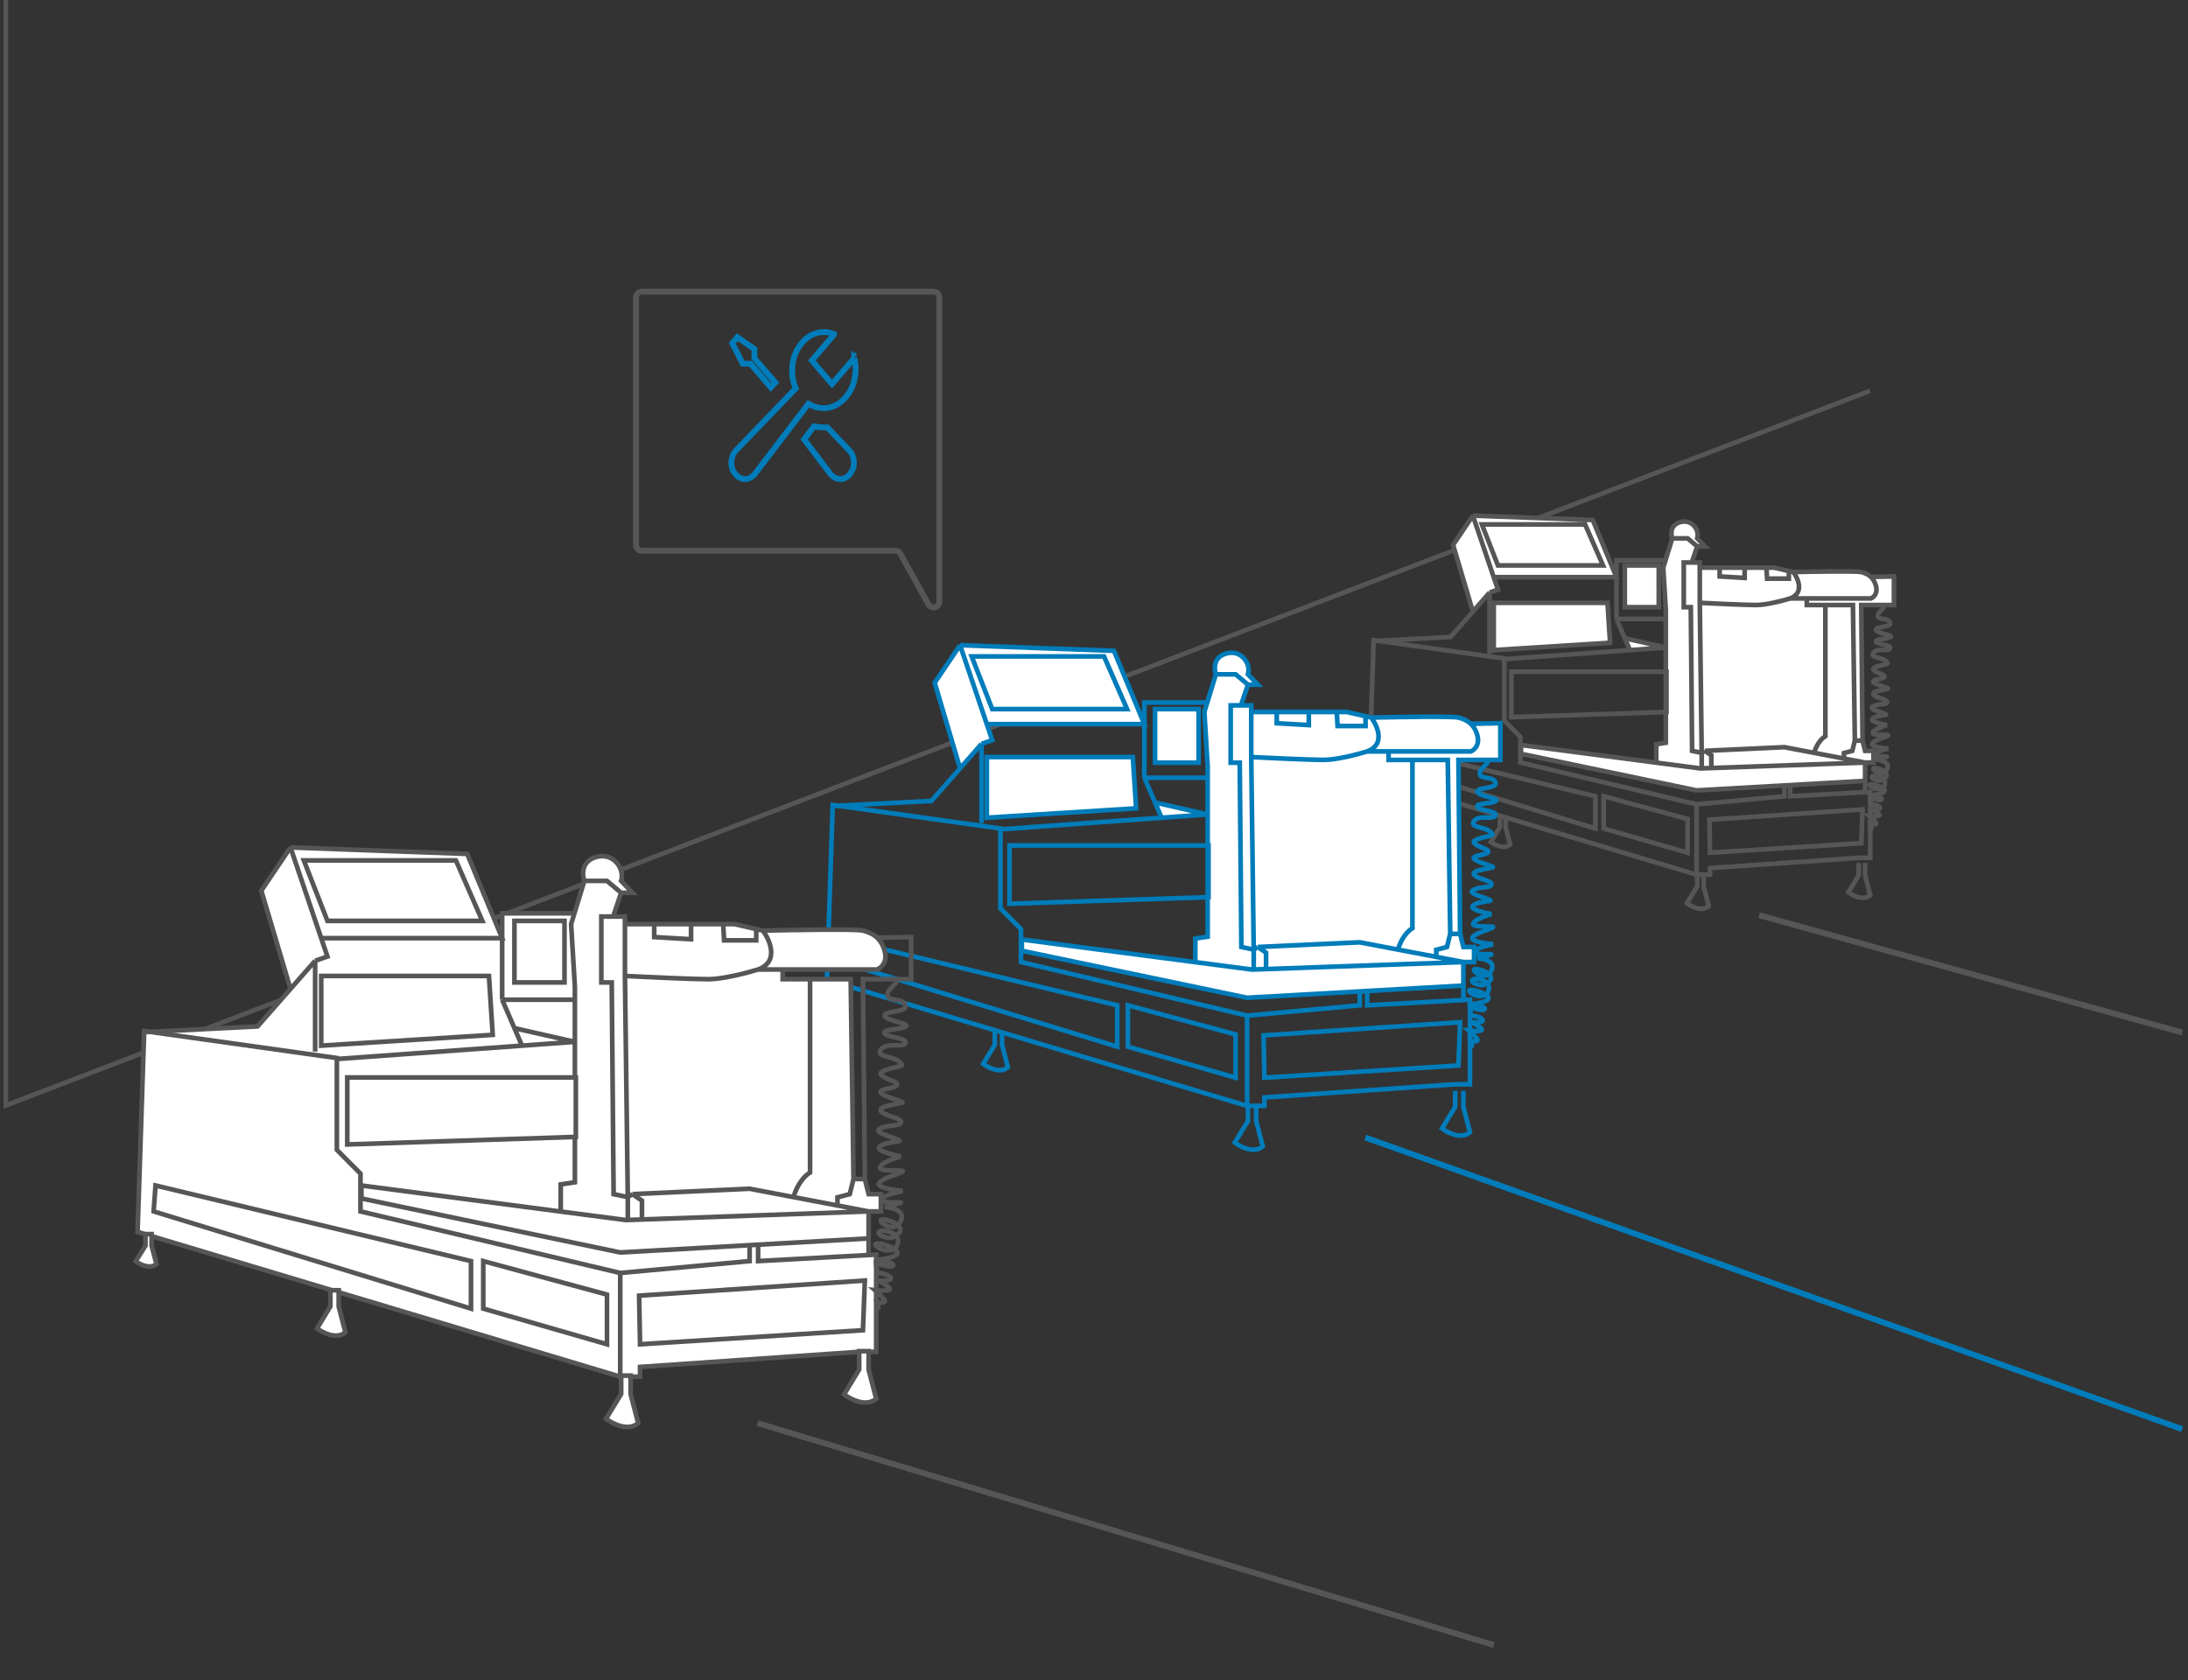 <svg width="375" height="288" viewBox="0 0 375 288" fill="none" xmlns="http://www.w3.org/2000/svg">
<rect x="0" y="0" width="375" height="288" fill="#333333" stroke="none"/>
<path d="M320.5 67L1 189.5V0" stroke="#565656" stroke-width="0.8"/>
<path d="M290.776 149.944L234.657 133.112L235.425 109.748L257.829 112.888V123.565L260.575 126.329V130.725L290.776 137.885M290.776 149.944V137.885M290.776 149.944H293.082V148.814L318.561 147.055H320.538V135.75L306.81 136.504V134.494H305.822V136.504L290.776 137.885M289.238 146.176V140.398L274.852 136.504V142.031L289.238 146.176ZM273.424 136.504V142.031L236.524 130.725L236.743 127.711L273.424 136.504ZM319.22 138.765L319 144.543L293.082 146.176L292.972 140.523L319.22 138.765Z" stroke="#565656" stroke-width="0.8"/>
<path d="M320.647 142.031C320.757 142.031 320.911 141.88 320.647 141.277C321.087 141.361 321.855 141.403 321.416 140.9C320.977 140.398 320.574 140.021 320.428 139.895C321.196 139.979 322.58 140.021 321.965 139.518C321.35 139.016 320.83 138.806 320.647 138.765C321.306 138.806 322.536 138.79 322.185 138.388C321.833 137.986 321.013 137.885 320.647 137.885L320.538 136.755C321.16 136.964 322.426 137.307 322.514 137.006C322.624 136.629 320.977 136.378 320.647 136.378C320.318 136.378 323.503 136.127 322.954 135.373C322.405 134.619 319.879 134.117 320.538 134.745C321.196 135.373 322.844 135.624 323.063 134.368C323.283 133.112 321.196 132.735 320.867 133.112C320.538 133.489 322.043 133.991 322.405 133.74C322.766 133.489 323.613 133.238 323.283 132.61C322.954 131.981 321.306 131.479 321.087 131.73C320.867 131.981 322.624 133.363 323.393 131.856C324.008 130.65 322.405 130.265 321.526 130.223C322.075 130.097 323.217 129.821 323.393 129.721C323.613 129.595 321.196 129.846 321.196 129.344C321.196 128.942 322.807 128.506 323.613 128.339C322.588 128.255 320.603 127.962 320.867 127.459C321.196 126.831 323.393 126.329 323.613 126.078C323.832 125.826 320.757 126.203 320.977 125.575C321.153 125.073 322.661 124.528 323.393 124.319C322.478 124.152 320.691 123.716 320.867 123.314C321.087 122.812 322.405 122.686 323.173 122.56C323.942 122.435 320.208 121.681 320.867 121.179C321.526 120.676 322.954 120.802 323.283 120.551C323.613 120.299 323.393 120.048 322.624 119.797C321.855 119.546 319.879 118.918 321.965 118.415C324.052 117.913 324.272 118.29 321.965 117.41C319.659 116.531 322.295 116.531 322.844 116.154C323.393 115.777 322.185 115.526 321.526 115.149C320.867 114.772 320.757 114.521 322.075 114.144C323.393 113.767 323.942 113.893 323.173 113.265C322.405 112.637 320.428 112.762 321.087 111.883C321.746 111.004 323.722 111.758 323.942 111.129C324.162 110.501 321.746 110.501 321.526 109.999C321.306 109.496 323.173 109.622 323.942 109.245C324.711 108.868 321.746 108.617 321.526 107.989C321.306 107.361 324.272 107.612 323.942 106.733C323.613 105.854 321.965 106.356 321.855 105.602C321.746 104.849 323.173 104.221 322.844 103.844" stroke="#565656" stroke-width="0.8"/>
<path d="M260.685 129.218V127.71L283.857 130.739V127.585L285.504 127.333V124.193V104.597L285.065 97.311L286.603 92.287C286.346 91.575 286.251 90.026 287.92 89.523C290.007 88.895 291.325 90.905 290.886 92.287L292.204 93.668H290.886L289.952 96.432H291.325V97.311H294.729H299.013H302.746H304.064L307.359 98.065C310.91 97.981 318.209 97.864 319 98.065C319.561 98.208 320.157 98.431 320.648 98.895L324.601 98.819V103.718H319L319.22 126.957L319.659 128.715H321.087V130.725H319.659V133.865L290.776 135.498L260.685 129.218Z" fill="white"/>
<path d="M319.659 135.875V133.865M319.659 130.725V133.865M319.659 130.725H321.087V128.715H319.659L319.22 126.957M319.659 130.725L316.035 130.034M319.659 130.725L293.302 131.664M319.659 133.865L290.776 135.498L260.685 129.218V127.71L283.857 130.739M292.204 128.715L305.822 128.087L310.928 129.061M292.204 128.715L293.302 129.469V131.664M292.204 128.715L291.654 129.061M319.22 126.957H317.902M319.22 126.957L319 103.718H324.601V98.819L320.648 98.895M317.902 126.957L317.463 128.715L316.035 129.092V130.034M317.902 126.957L317.572 103.718H312.85M316.035 130.034L310.928 129.061M312.85 103.718V126.203C311.708 126.906 311.093 128.401 310.928 129.061M312.85 103.718H309.665V102.587M309.665 102.587H320.648C321.087 102.42 321.878 101.758 321.526 100.452C321.087 98.819 319.989 98.316 319 98.065C318.209 97.864 310.91 97.981 307.359 98.065M309.665 102.587H306.81M307.359 98.065C308.201 99.196 309.27 101.683 306.81 102.587M307.359 98.065L304.064 97.311H302.746M306.81 102.587C305.602 102.964 302.746 103.718 300.989 103.718C299.232 103.718 293.814 103.467 291.325 103.341M293.302 131.664L291.654 131.722M291.654 131.722L291.435 131.73L283.857 130.739M291.654 131.722V129.061M291.654 129.061L291.325 103.341M291.654 129.061L290.007 128.715L289.787 104.095H288.579V96.432H289.952M291.325 103.341V97.311M283.857 130.739V127.585L285.504 127.333V124.193V104.597L285.065 97.311L286.603 92.287M286.603 92.287C286.346 91.575 286.251 90.026 287.92 89.523C290.007 88.895 291.325 90.905 290.886 92.287L292.204 93.668H290.886M286.603 92.287H289.238L290.886 93.668M290.886 93.668L289.952 96.432M289.952 96.432H291.325V97.311M291.325 97.311H294.729M294.729 97.311V98.819L299.013 99.07V97.311M294.729 97.311H299.013M299.013 97.311H302.746M302.746 97.311L302.856 99.195H306.59V98.065" stroke="#565656" stroke-width="0.8"/>
<path d="M278.476 109.411L285.504 111.003L279.354 111.447L278.476 109.411L277.048 106.104V98.944H256.008L256.731 101.08L255.303 101.582L252.434 104.848L249.043 93.417L252.434 88.393L272.985 89.146L277.048 98.944V106.104L278.476 109.411Z" fill="white"/>
<path d="M278.476 104.095V96.934H284.296V104.095H278.476Z" fill="white"/>
<path d="M256.008 111.447V103.341H275.51L275.95 110.19L256.008 111.447Z" fill="white"/>
<path d="M257.609 113.013L279.354 111.447M235.535 109.873L248.604 109.207L252.434 104.848M278.476 109.411L285.504 111.003L279.354 111.447M255.303 101.582V112.134M255.303 101.582L252.434 104.848M255.303 101.582L256.731 101.08L256.008 98.944M252.434 104.848L249.043 93.417L252.434 88.393M252.434 88.393L272.985 89.146L277.048 98.944H256.008M252.434 88.393L256.008 98.944M277.048 106.104V96.055H285.504M277.048 106.104L279.354 111.447M277.048 106.104H285.504M253.985 89.9L256.731 96.934H274.742L271.667 89.9H253.985ZM278.476 96.934V104.095H284.296V96.934H278.476ZM256.008 103.341V111.447L275.95 110.19L275.51 103.341H256.008Z" stroke="#565656" stroke-width="0.8"/>
<path d="M259.037 122.937V115.148H285.614V122.057L259.037 122.937Z" stroke="#565656" stroke-width="0.8"/>
<path d="M290.886 149.819V151.954L289.128 154.843C289.897 155.43 291.72 156.351 292.862 155.346L291.984 151.954V149.819" stroke="#565656" stroke-width="0.8"/>
<path d="M318.561 147.935V150.07L316.804 152.959C317.572 153.545 319.396 154.467 320.538 153.462L319.659 150.07V147.935" stroke="#565656" stroke-width="0.8"/>
<path d="M257.073 139.895V141.781L255.523 144.332C256.201 144.85 257.81 145.663 258.818 144.776L258.042 141.781V139.895" stroke="#565656" stroke-width="0.8"/>
<path d="M235.574 133.363V134.71L234.437 136.533C234.934 136.903 236.114 137.484 236.853 136.85L236.285 134.71V133.363" stroke="#565656" stroke-width="0.8"/>
<path d="M213.746 189.585L141.731 167.985L142.718 138.002L171.467 142.032V155.734L174.99 159.28V164.922L213.746 174.11M213.746 189.585V174.11M213.746 189.585H216.705V188.134L249.4 185.877H251.937V171.37L234.321 172.337V169.758H233.053V172.337L213.746 174.11M211.773 184.749V177.334L193.311 172.337V179.429L211.773 184.749ZM191.479 172.337V179.429L144.127 164.922L144.409 161.053L191.479 172.337ZM250.246 175.238L249.964 182.653L216.705 184.749L216.564 177.495L250.246 175.238Z" stroke="#017CBA" stroke-width="0.8"/>
<path d="M252.078 179.43C252.219 179.43 252.416 179.236 252.078 178.462C252.641 178.57 253.628 178.624 253.064 177.979C252.501 177.334 251.984 176.85 251.796 176.689C252.782 176.797 254.558 176.85 253.769 176.206C252.98 175.561 252.313 175.292 252.078 175.238C252.923 175.292 254.502 175.271 254.051 174.755C253.6 174.239 252.548 174.11 252.078 174.11L251.937 172.659C252.735 172.928 254.361 173.369 254.474 172.982C254.614 172.498 252.501 172.176 252.078 172.176C251.655 172.176 255.742 171.853 255.037 170.886C254.333 169.919 251.091 169.274 251.937 170.08C252.782 170.886 254.896 171.209 255.178 169.597C255.46 167.985 252.782 167.501 252.36 167.985C251.937 168.468 253.868 169.113 254.333 168.791C254.797 168.468 255.883 168.146 255.46 167.34C255.037 166.534 252.923 165.889 252.641 166.212C252.36 166.534 254.614 168.307 255.601 166.373C256.39 164.826 254.333 164.331 253.205 164.278C253.91 164.116 255.375 163.762 255.601 163.633C255.883 163.472 252.782 163.794 252.782 163.149C252.782 162.633 254.849 162.075 255.883 161.86C254.567 161.752 252.021 161.376 252.36 160.731C252.782 159.925 255.601 159.281 255.883 158.958C256.165 158.636 252.219 159.119 252.501 158.313C252.726 157.669 254.661 156.97 255.601 156.701C254.427 156.487 252.134 155.928 252.36 155.412C252.641 154.767 254.333 154.606 255.319 154.445C256.306 154.284 251.514 153.316 252.36 152.672C253.205 152.027 255.037 152.188 255.46 151.866C255.883 151.543 255.601 151.221 254.614 150.898C253.628 150.576 251.091 149.77 253.769 149.125C256.447 148.481 256.728 148.964 253.769 147.836C250.809 146.707 254.192 146.707 254.896 146.224C255.601 145.74 254.051 145.418 253.205 144.934C252.36 144.451 252.219 144.128 253.91 143.645C255.601 143.161 256.306 143.322 255.319 142.516C254.333 141.71 251.796 141.872 252.641 140.743C253.487 139.615 256.024 140.582 256.306 139.776C256.587 138.97 253.487 138.97 253.205 138.325C252.923 137.681 255.319 137.842 256.306 137.358C257.292 136.875 253.487 136.552 253.205 135.746C252.923 134.94 256.728 135.263 256.306 134.134C255.883 133.006 253.769 133.651 253.628 132.683C253.487 131.716 255.319 130.91 254.896 130.427" stroke="#017CBA" stroke-width="0.8"/>
<path d="M175.131 162.988V161.054L204.867 164.941V160.893L206.981 160.57V156.54V131.394L206.417 122.045L208.39 115.597C208.062 114.684 207.939 112.696 210.081 112.051C212.759 111.245 214.45 113.824 213.887 115.597L215.578 117.37H213.887L212.689 120.917H214.45V122.045H218.819H224.315H229.107H230.798L235.026 123.012C239.582 122.905 248.949 122.754 249.964 123.012C250.683 123.195 251.448 123.481 252.078 124.077L257.151 123.979V130.266H249.964L250.246 160.087L250.81 162.344H252.642V164.923H250.81V168.953L213.746 171.048L175.131 162.988Z" fill="white"/>
<path d="M250.81 171.532V168.953M250.81 164.923V168.953M250.81 164.923H252.642V162.344H250.81L250.246 160.087M250.81 164.923L246.159 164.036M250.81 164.923L216.987 166.127M250.81 168.953L213.746 171.048L175.131 162.988V161.054L204.867 164.941M215.578 162.344L233.053 161.538L239.606 162.787M215.578 162.344L216.987 163.311V166.127M215.578 162.344L214.873 162.787M250.246 160.087H248.555M250.246 160.087L249.964 130.266H257.151V123.979L252.078 124.077M248.555 160.087L247.991 162.344L246.159 162.827V164.036M248.555 160.087L248.132 130.266H242.072M246.159 164.036L239.606 162.787M242.072 130.266V159.12C240.606 160.022 239.817 161.941 239.606 162.787M242.072 130.266H237.985V128.815M237.985 128.815H252.078C252.642 128.6 253.656 127.751 253.205 126.075C252.642 123.979 251.232 123.335 249.964 123.012C248.949 122.754 239.582 122.905 235.026 123.012M237.985 128.815H234.321M235.026 123.012C236.106 124.463 237.478 127.655 234.321 128.815M235.026 123.012L230.798 122.045H229.107M234.321 128.815C232.771 129.299 229.107 130.266 226.852 130.266C224.597 130.266 217.645 129.943 214.45 129.782M216.987 166.127L214.873 166.202M214.873 166.202L214.591 166.212L204.867 164.941M214.873 166.202V162.787M214.873 162.787L214.45 129.782M214.873 162.787L212.759 162.344L212.477 130.749H210.927V120.917H212.689M214.45 129.782V122.045M204.867 164.941V160.893L206.981 160.57V156.54V131.394L206.417 122.045L208.39 115.597M208.39 115.597C208.062 114.684 207.939 112.696 210.081 112.051C212.759 111.245 214.45 113.824 213.887 115.597L215.578 117.37H213.887M208.39 115.597H211.773L213.887 117.37M213.887 117.37L212.689 120.917M212.689 120.917H214.45V122.045M214.45 122.045H218.819M218.819 122.045V123.979L224.315 124.301V122.045M218.819 122.045H224.315M224.315 122.045H229.107M229.107 122.045L229.248 124.463H234.039V123.012" stroke="#017CBA" stroke-width="0.8"/>
<path d="M197.962 137.572L206.981 139.615L199.089 140.183L197.962 137.572L196.13 133.328V124.14H169.13L170.058 126.88L168.226 127.525L164.544 131.716L160.193 117.047L164.544 110.6L190.915 111.567L196.13 124.14V133.328L197.962 137.572Z" fill="white"/>
<path d="M197.962 130.749V121.561H205.431V130.749H197.962Z" fill="white"/>
<path d="M169.13 140.183V129.782H194.157L194.72 138.57L169.13 140.183Z" fill="white"/>
<path d="M171.185 142.194L199.089 140.183M142.859 138.164L159.629 137.31L164.544 131.716M197.962 137.572L206.981 139.615L199.089 140.183M168.226 127.525V141.065M168.226 127.525L164.544 131.716M168.226 127.525L170.058 126.88L169.13 124.14M164.544 131.716L160.193 117.047L164.544 110.6M164.544 110.6L190.915 111.567L196.13 124.14H169.13M164.544 110.6L169.13 124.14M196.13 133.328V120.432H206.981M196.13 133.328L199.089 140.183M196.13 133.328H206.981M166.535 112.534L170.058 121.561H193.17L189.224 112.534H166.535ZM197.962 121.561V130.749H205.431V121.561H197.962ZM169.13 129.782V140.183L194.72 138.57L194.157 129.782H169.13Z" stroke="#017CBA" stroke-width="0.8"/>
<path d="M173.017 154.929V144.935H207.122V153.8L173.017 154.929Z" stroke="#017CBA" stroke-width="0.8"/>
<path d="M213.887 189.424V192.164L211.632 195.872C212.618 196.624 214.958 197.806 216.423 196.516L215.296 192.164V189.424" stroke="#017CBA" stroke-width="0.8"/>
<path d="M249.4 187.006V189.747L247.146 193.454C248.132 194.206 250.471 195.388 251.937 194.099L250.81 189.747V187.006" stroke="#017CBA" stroke-width="0.8"/>
<path d="M170.497 176.689V179.109L168.508 182.384C169.378 183.048 171.442 184.092 172.736 182.953L171.741 179.109V176.689" stroke="#017CBA" stroke-width="0.8"/>
<path d="M142.909 168.307V170.036L141.45 172.374C142.088 172.849 143.602 173.594 144.55 172.781L143.821 170.036V168.307" stroke="#017CBA" stroke-width="0.8"/>
<path d="M106.016 218.379L149.035 215.333V210.647L102.534 205.258L101.714 156.756H86.351L85.736 160.27L54.394 155.818V164.019L44.356 175.969L24.895 176.906L49.068 185.107L57.876 197.057L61.769 201.509V207.366L106.016 218.379Z" fill="white"/>
<path d="M106.299 236L23.58 211.189L24.713 176.75L57.736 181.379V197.117L61.783 201.191V207.671L106.299 218.225L128.476 216.188V213.226H129.933V216.188L150.168 215.077V231.741H147.254L109.699 234.333V236H106.299Z" fill="white"/>
<path d="M106.299 236L23.58 211.189L24.713 176.75L57.736 181.379V197.117L61.783 201.191V207.671L106.299 218.225M106.299 236V218.225M106.299 236H109.699V234.333L147.254 231.741H150.168V215.077L129.933 216.188V213.226H128.476V216.188L106.299 218.225M104.033 230.445V221.928L82.827 216.188V224.335L104.033 230.445ZM80.723 216.188V224.335L26.332 207.671L26.656 203.227L80.723 216.188ZM148.225 219.521L147.901 228.038L109.699 230.445L109.537 222.113L148.225 219.521Z" stroke="#565656" stroke-width="0.8"/>
<path d="M150.33 224.335C150.491 224.335 150.718 224.113 150.33 223.224C150.977 223.347 152.11 223.409 151.463 222.668C150.815 221.928 150.222 221.372 150.006 221.187C151.139 221.311 153.179 221.372 152.272 220.632C151.366 219.891 150.599 219.583 150.33 219.521C151.301 219.583 153.114 219.558 152.596 218.965C152.078 218.373 150.869 218.225 150.33 218.225L150.168 216.558C151.085 216.867 152.952 217.373 153.082 216.929C153.243 216.373 150.815 216.003 150.33 216.003C149.844 216.003 154.538 215.633 153.729 214.522C152.92 213.411 149.196 212.67 150.168 213.596C151.139 214.522 153.567 214.892 153.891 213.041C154.215 211.189 151.139 210.634 150.653 211.189C150.168 211.744 152.386 212.485 152.92 212.115C153.453 211.744 154.7 211.374 154.215 210.448C153.729 209.523 151.301 208.782 150.977 209.152C150.653 209.523 153.243 211.559 154.377 209.338C155.283 207.56 152.92 206.992 151.625 206.931C152.434 206.745 154.118 206.338 154.377 206.19C154.7 206.005 151.139 206.375 151.139 205.634C151.139 205.042 153.513 204.4 154.7 204.153C153.189 204.03 150.265 203.598 150.653 202.857C151.139 201.931 154.377 201.191 154.7 200.82C155.024 200.45 150.491 201.006 150.815 200.08C151.074 199.339 153.297 198.537 154.377 198.228C153.028 197.981 150.394 197.34 150.653 196.747C150.977 196.006 152.92 195.821 154.053 195.636C155.186 195.451 149.682 194.34 150.653 193.599C151.625 192.859 153.729 193.044 154.215 192.674C154.7 192.303 154.377 191.933 153.243 191.563C152.11 191.192 149.196 190.267 152.272 189.526C155.348 188.785 155.672 189.341 152.272 188.045C148.873 186.749 152.758 186.749 153.567 186.193C154.377 185.638 152.596 185.267 151.625 184.712C150.653 184.156 150.491 183.786 152.434 183.231C154.377 182.675 155.186 182.86 154.053 181.935C152.92 181.009 150.006 181.194 150.977 179.898C151.948 178.602 154.862 179.713 155.186 178.787C155.51 177.861 151.948 177.861 151.625 177.12C151.301 176.38 154.053 176.565 155.186 176.01C156.319 175.454 151.948 175.084 151.625 174.158C151.301 173.232 155.672 173.603 155.186 172.306C154.7 171.01 152.272 171.751 152.11 170.64C151.948 169.529 154.053 168.603 153.567 168.048" stroke="#565656" stroke-width="0.8"/>
<path d="M61.945 205.45V203.228L96.101 207.693V203.043L98.529 202.673V198.044V169.159L97.882 158.42L100.148 151.014C99.77 149.965 99.63 147.681 102.091 146.941C105.166 146.015 107.109 148.977 106.461 151.014L108.404 153.051H106.461L105.085 157.124H107.109V158.42H112.127H118.44H123.944H125.887L130.743 159.531C135.977 159.408 146.736 159.235 147.902 159.531C149.359 159.902 150.978 160.642 151.625 163.049C152.143 164.975 150.978 165.95 150.33 166.197H134.142V167.863H138.837H145.798L146.283 202.117H148.226L148.873 204.709H150.978V207.672H148.873V212.301L106.3 214.708L61.945 205.45Z" fill="white"/>
<path d="M148.873 215.263V212.301M148.873 207.672V212.301M148.873 207.672H150.978V204.709H148.873L148.226 202.117M148.873 207.672L143.531 206.653M148.873 207.672L110.023 209.055M148.873 212.301L106.3 214.708L61.945 205.45V203.228L96.101 207.693M108.404 204.709L128.477 203.784L136.004 205.219M108.404 204.709L110.023 205.82V209.055M108.404 204.709L107.595 205.219M148.226 202.117H146.283M148.226 202.117L147.902 167.863H156.158V160.642L150.33 160.755M146.283 202.117L145.636 204.709L143.531 205.265V206.653M146.283 202.117L145.798 167.863H138.837M143.531 206.653L136.004 205.219M138.837 167.863V201.006C137.153 202.043 136.247 204.246 136.004 205.219M138.837 167.863H134.142V166.197M134.142 166.197H150.33C150.978 165.95 152.143 164.975 151.625 163.049C150.978 160.642 149.359 159.902 147.902 159.531C146.736 159.235 135.977 159.408 130.743 159.531M134.142 166.197H129.934M130.743 159.531C131.984 161.198 133.56 164.864 129.934 166.197M130.743 159.531L125.887 158.42H123.944M129.934 166.197C128.153 166.752 123.944 167.863 121.354 167.863C118.764 167.863 110.778 167.493 107.109 167.308M110.023 209.055L107.595 209.142M107.595 209.142L107.271 209.153L96.101 207.693M107.595 209.142V205.219M107.595 205.219L107.109 167.308M107.595 205.219L105.166 204.709L104.843 168.419H103.062V157.124H105.085M107.109 167.308V158.42M96.101 207.693V203.043L98.529 202.673V198.044V169.159L97.882 158.42L100.148 151.014M100.148 151.014C99.77 149.965 99.63 147.681 102.091 146.941C105.166 146.015 107.109 148.977 106.461 151.014L108.404 153.051H106.461M100.148 151.014H104.033L106.461 153.051M106.461 153.051L105.085 157.124M105.085 157.124H107.109V158.42M107.109 158.42H112.127M112.127 158.42V160.642L118.44 161.012V158.42M112.127 158.42H118.44M118.44 158.42H123.944M123.944 158.42L124.106 161.197H129.61V159.531" stroke="#565656" stroke-width="0.8"/>
<path d="M88.169 176.256L98.529 178.602L89.464 179.255L88.169 176.256L86.065 171.381V160.827H55.052L56.118 163.975L54.013 164.715L49.784 169.529L44.786 152.68L49.784 145.274L80.076 146.385L86.065 160.827V171.381L88.169 176.256Z" fill="white"/>
<path d="M88.169 168.418V157.865H96.749V168.418H88.169Z" fill="white"/>
<path d="M55.052 179.255V167.307H83.799L84.446 177.403L55.052 179.255Z" fill="white"/>
<path d="M57.413 181.565L89.464 179.255M24.875 176.936L44.139 175.955L49.784 169.529M88.169 176.256L98.529 178.602L89.464 179.255M54.013 164.715V180.268M54.013 164.715L49.784 169.529M54.013 164.715L56.118 163.975L55.052 160.827M49.784 169.529L44.786 152.68L49.784 145.274M49.784 145.274L80.076 146.385L86.065 160.827H55.052M49.784 145.274L55.052 160.827M86.065 171.381V156.568H98.529M86.065 171.381L89.464 179.255M86.065 171.381H98.529M52.071 147.496L56.118 157.865H82.665L78.133 147.496H52.071ZM88.169 157.865V168.418H96.749V157.865H88.169ZM55.052 167.307V179.255L84.446 177.403L83.799 167.307H55.052Z" stroke="#565656" stroke-width="0.8"/>
<path d="M59.517 196.192V184.712H98.691V194.895L59.517 196.192Z" fill="white" stroke="#565656" stroke-width="0.8"/>
<path d="M106.461 238.963V235.815H108.08V238.963L109.375 243.962C107.691 245.444 105.004 244.086 103.871 243.222L106.461 238.963Z" fill="white" stroke="#565656" stroke-width="0.8"/>
<path d="M147.254 234.78V231.633H148.873V234.78L150.168 239.78C148.484 241.261 145.797 239.903 144.664 239.039L147.254 234.78Z" fill="white" stroke="#565656" stroke-width="0.8"/>
<path d="M56.622 223.968V221.188H58.05V223.968L59.193 228.383C57.707 229.691 55.336 228.492 54.336 227.728L56.622 223.968Z" fill="white" stroke="#565656" stroke-width="0.8"/>
<path d="M24.932 213.545V211.56H25.98V213.545L26.818 216.699C25.728 217.633 23.99 216.776 23.256 216.231L24.932 213.545Z" fill="white" stroke="#565656" stroke-width="0.8"/>
<path d="M374 245L234 195" stroke="#017CBA"/>
<path d="M132.885 65.586L132.114 66.416L128.779 62.525L128.629 62.351H128.399H127.304L125.498 58.838L126.384 57.804L129.299 59.844V61.217V61.402L129.42 61.543L132.885 65.586ZM145.62 81.309L145.613 81.317L145.606 81.325C145.153 81.902 144.555 82.149 143.969 82.126C143.378 82.103 142.761 81.804 142.295 81.211L137.826 75.332L139.512 73.084C140.022 73.18 140.573 73.267 141.199 73.267H141.201H141.203H141.204H141.206H141.208H141.21H141.211H141.213H141.215H141.217H141.218H141.22H141.222H141.224H141.225H141.227H141.229H141.23H141.232H141.234H141.236H141.237H141.239H141.241H141.242H141.244H141.246H141.248H141.249H141.251H141.253H141.254H141.256H141.258H141.259H141.261H141.263H141.264H141.266H141.268H141.269H141.271H141.273H141.274H141.276H141.278H141.279H141.281H141.283H141.284H141.286H141.288H141.289H141.291H141.293H141.294H141.296H141.298H141.299H141.301H141.303H141.304H141.306H141.307H141.309H141.311H141.312H141.314H141.316H141.317H141.319H141.32H141.322H141.324H141.325H141.327H141.328H141.33H141.332H141.333H141.335H141.336H141.338H141.34H141.341H141.343H141.344H141.346H141.348H141.349H141.351H141.352H141.354H141.356H141.357H141.359H141.36H141.362H141.363H141.365H141.367H141.368H141.37H141.371H141.373H141.374H141.376H141.378H141.379H141.381H141.382H141.384H141.385H141.387H141.388H141.39H141.392H141.393H141.395H141.396H141.398H141.399H141.401H141.402H141.404H141.406H141.407H141.409H141.41H141.412H141.413H141.415H141.416H141.418H141.419H141.421H141.422H141.424H141.425H141.427H141.428H141.43H141.432H141.433H141.435H141.436H141.438H141.439H141.441H141.442H141.444H141.445H141.447H141.448H141.45H141.451H141.453H141.454H141.456H141.457H141.459H141.46H141.462H141.463H141.465H141.466H141.468H141.469H141.471H141.472H141.474H141.475H141.477H141.478H141.48H141.481H141.483H141.484H141.486H141.487H141.489H141.49H141.492H141.493H141.495H141.496H141.498H141.499H141.501H141.502H141.504H141.505H141.507H141.508H141.51H141.511H141.512H141.514H141.515H141.517H141.518H141.52H141.521H141.523H141.524H141.526H141.527H141.529H141.53H141.532H141.533H141.535H141.536H141.538H141.539H141.541H141.542H141.543H141.545H141.546H141.548H141.549H141.551H141.552H141.554H141.555H141.557H141.558H141.56H141.561H141.563H141.564H141.566H141.567H141.568H141.57H141.571H141.573H141.574H141.576H141.577H141.579H141.58H141.582H141.583H141.585H141.586H141.587H141.589H141.59H141.592H141.593H141.595H141.596H141.598H141.599H141.601H141.602H141.604H141.605H141.607H141.608H141.609H141.611H141.612H141.614H141.615H141.617H141.618H141.62H141.621H141.623H141.624H141.626H141.627H141.629H141.63H141.631H141.633H141.634H141.636H141.637H141.639H141.64H141.642H141.643H141.645H141.646H141.648H141.649H141.651H141.652H141.653H141.655H141.656H141.658H141.659H141.661H141.662H141.664H141.665H141.667H141.668H141.67H141.671H141.673H141.674H141.676H141.677H141.679H141.68H141.682H141.683H141.684H141.686H141.687H141.689H141.69H141.692H141.693H141.695H141.696H141.698H141.699H141.701H141.702H141.704H141.705H141.707H141.708H141.71H141.711H141.713H141.714H141.716H141.717H141.719H141.72H141.722H141.723H141.725H141.726H141.728H141.729H141.731H141.732H141.734H141.735H141.737H141.738H141.74H141.741H141.743H141.744H141.746H141.747H141.749H141.75H141.752H141.753H141.755H141.756H141.758H141.759H141.761H141.762H141.764H141.765H141.767H141.768H141.77H141.771H141.773H141.775H141.776H141.778H141.779H141.781H141.782H141.784H141.785H141.785L145.534 77.192C145.535 77.193 145.535 77.194 145.536 77.194C146.565 78.296 146.649 80.108 145.62 81.309ZM145.02 68.009L145.019 68.008L145.011 68.019C143.358 70.055 140.917 70.461 138.933 69.409L138.559 69.21L138.302 69.547L129.404 81.211C128.933 81.809 128.339 82.103 127.767 82.126C127.198 82.149 126.59 81.905 126.079 81.309L126.072 81.3L126.064 81.293C125.062 80.221 125.126 78.306 126.162 77.195L136.159 66.814L136.381 66.584L136.265 66.286C135.324 63.871 135.712 60.804 137.379 58.859L137.384 58.854L137.388 58.848C138.855 57.029 141.027 56.514 142.918 57.25L142.938 57.258L142.959 57.264C142.966 57.266 142.97 57.268 142.973 57.269C142.974 57.279 142.977 57.325 142.92 57.392L139.42 61.475L139.141 61.801L139.42 62.126L142.22 65.393L142.599 65.836L142.979 65.393L146.423 61.375C146.976 63.685 146.49 66.293 145.02 68.009ZM146.387 61.268C146.387 61.268 146.388 61.269 146.389 61.27C146.388 61.269 146.387 61.269 146.387 61.268Z" stroke="#017CBA"/>
<path d="M161 51V103.128C161 104.161 159.625 104.516 159.125 103.612L154.321 94.931C154.145 94.613 153.809 94.416 153.446 94.416H110C109.447 94.416 109 93.968 109 93.416V51C109 50.448 109.447 50 110 50H160C160.552 50 161 50.448 161 51Z" stroke="#565656"/>
<path d="M129.817 243.962L256 282" stroke="#565656"/>
<path d="M301.502 156.89L374 177" stroke="#565656"/>
</svg>
